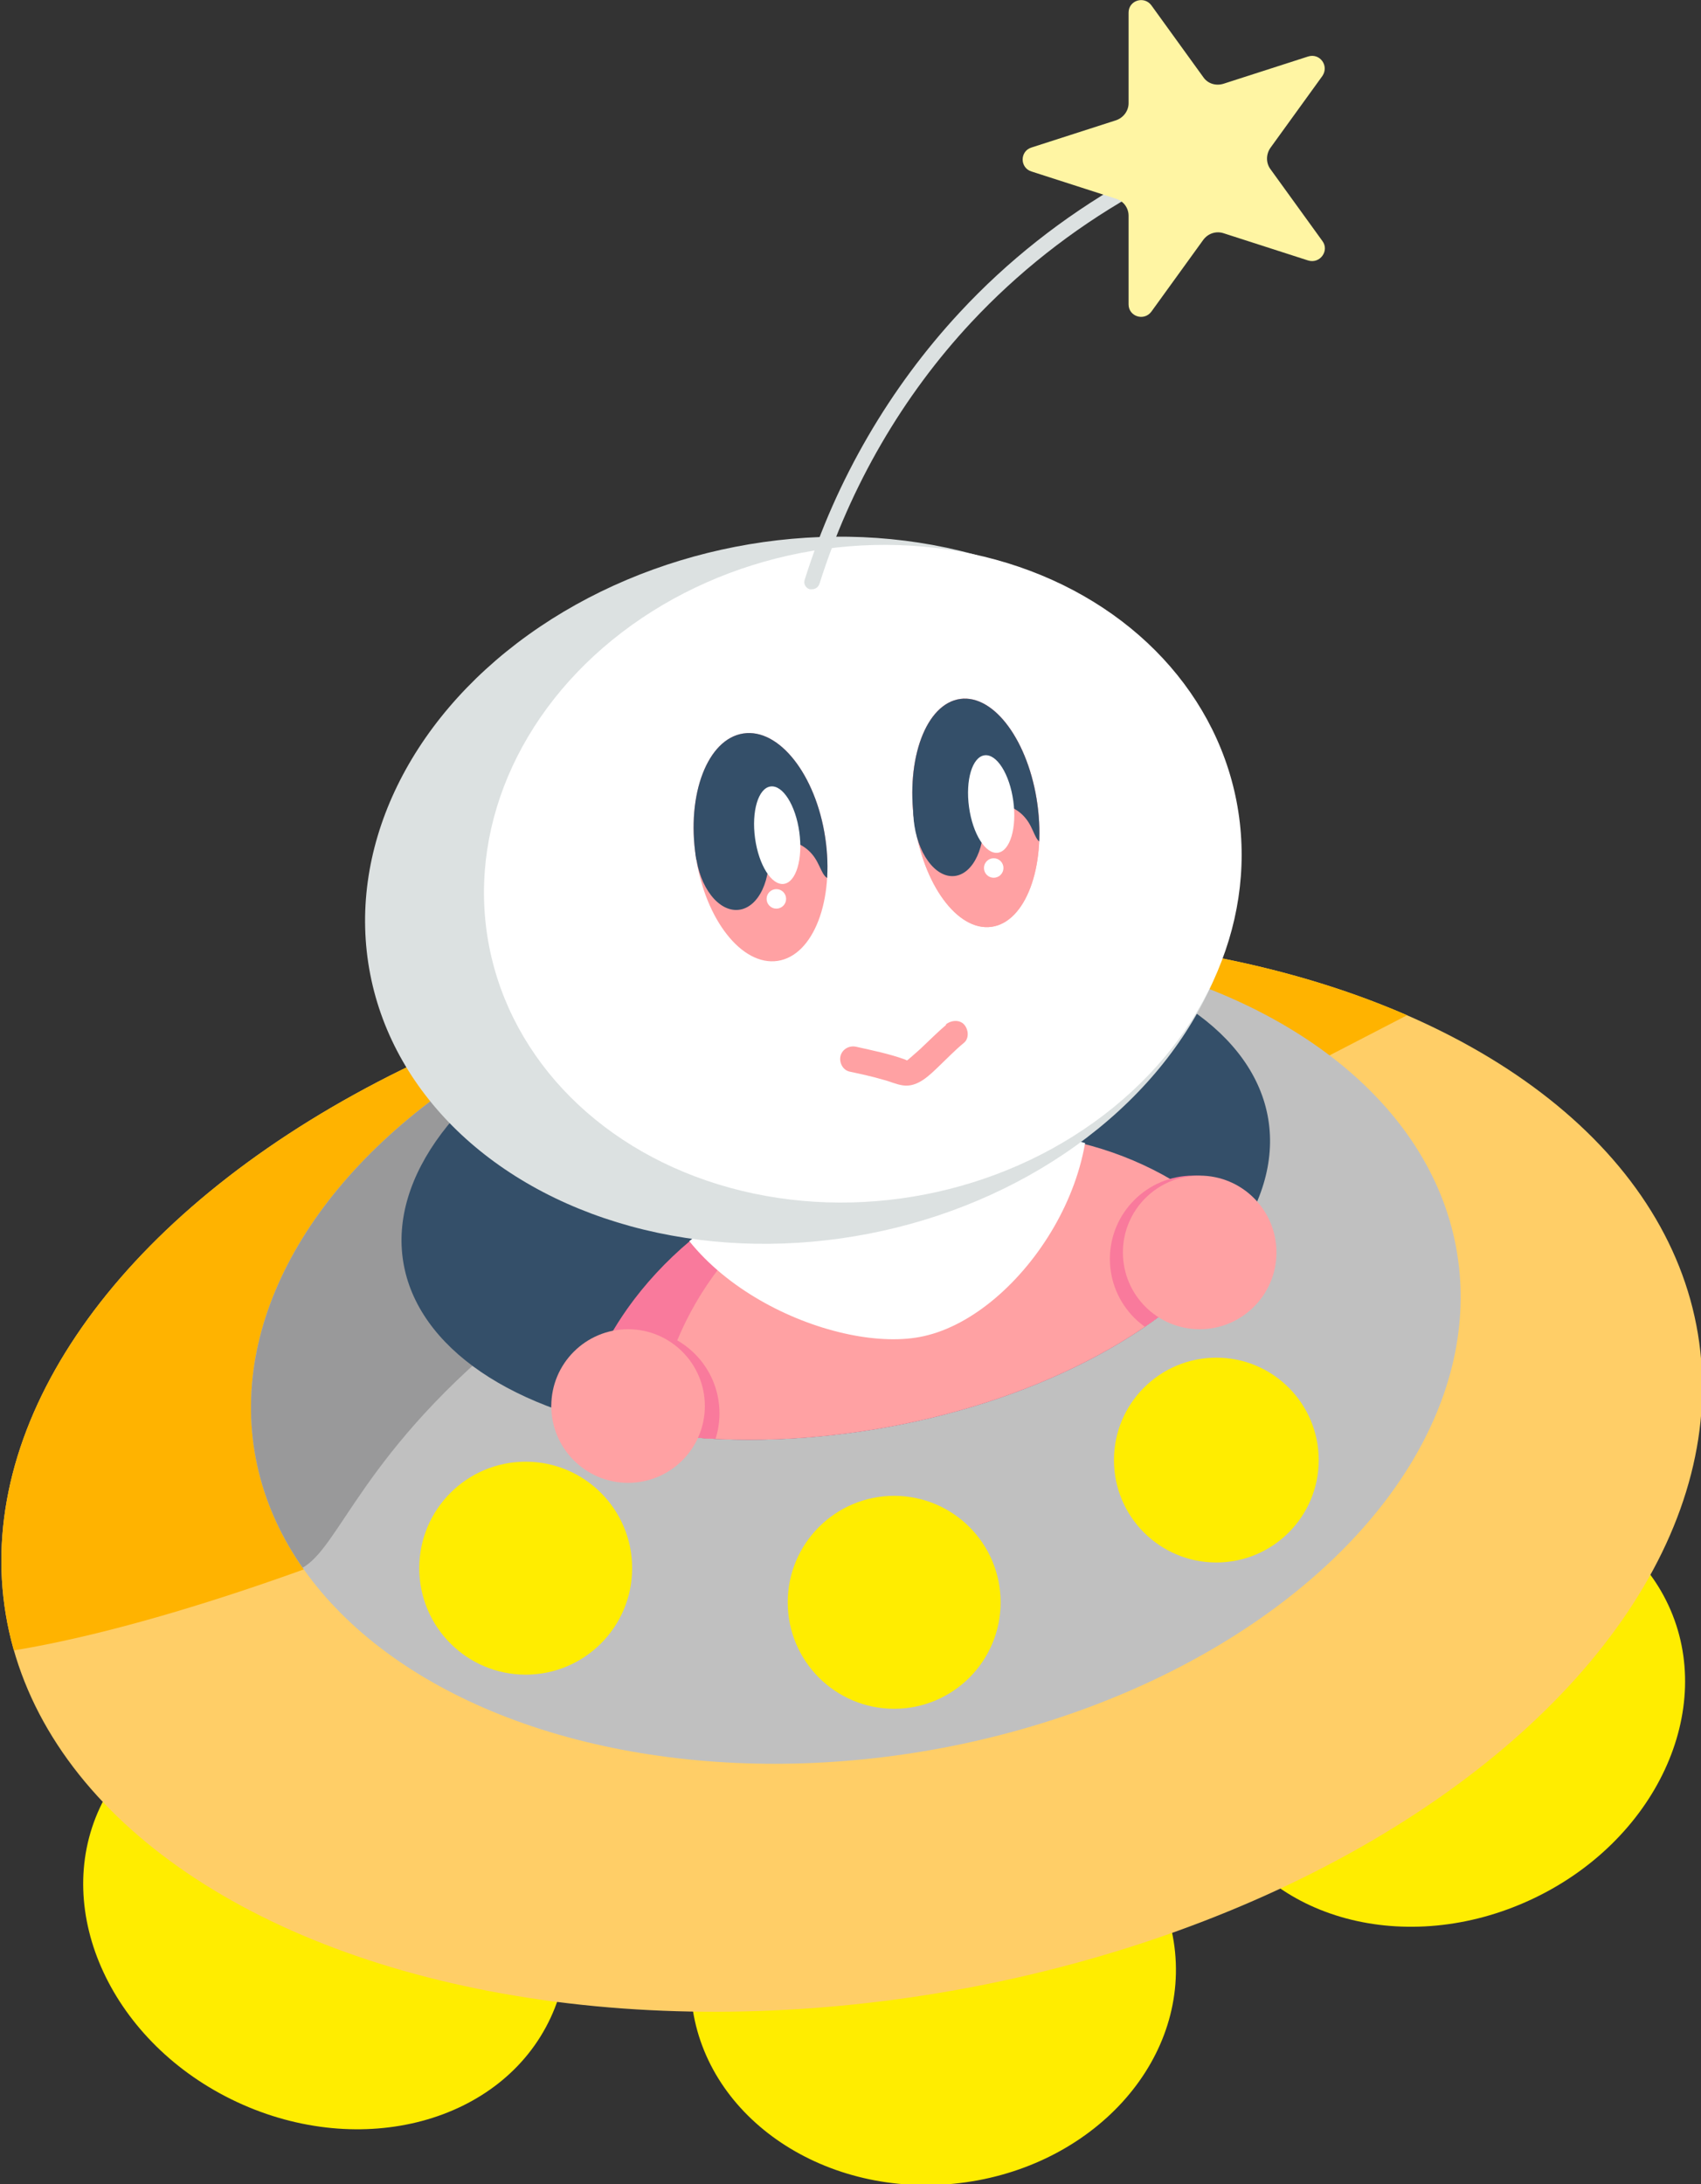 <?xml version="1.0" encoding="UTF-8"?>
<svg id="_レイヤー_1" data-name="レイヤー_1" xmlns="http://www.w3.org/2000/svg" version="1.1" xmlns:xlink="http://www.w3.org/1999/xlink" viewBox="0 0 418.7 537.5">
  <rect x="0" y="0" width="418.7" height="537.5" fill="#333333" stroke="none"/>
  <!-- Generator: Adobe Illustrator 29.3.0, SVG Export Plug-In . SVG Version: 2.1.0 Build 146)  -->
  <defs>
    <style>
      .st0 {
        clip-path: url(#clippath-6);
      }

      .st1 {
        clip-path: url(#clippath-7);
      }

      .st2 {
        clip-path: url(#clippath-9);
      }

      .st3 {
        fill: #dce1e1;
      }

      .st4 {
        clip-path: url(#clippath-10);
      }

      .st5 {
        fill: #fff;
      }

      .st6 {
        clip-path: url(#clippath-11);
      }

      .st7 {
        fill: none;
      }

      .st8 {
        fill: #ffb300;
      }

      .st9 {
        clip-path: url(#clippath-8);
      }

      .st10 {
        fill: silver;
      }

      .st11 {
        fill: #ffb1ae;
      }

      .st12 {
        fill: #ffa1a3;
      }

      .st13 {
        fill: #344f69;
      }

      .st14 {
        fill: #fff5a3;
      }

      .st15 {
        fill: #f97a9c;
      }

      .st16 {
        fill: #ffce67;
      }

      .st17 {
        fill: #99999a;
      }

      .st18 {
        fill: #ffed00;
      }
    </style>
    <clipPath id="clippath-2">
      <ellipse class="st7" cx="205.5" cy="293.2" rx="107.9" ry="59.5" transform="translate(-44.9 37.3) rotate(-9.4)"/>
    </clipPath>
    <clipPath id="clippath-6">
      <ellipse class="st7" cx="209.4" cy="363" rx="211.1" ry="129.5" transform="translate(-56.2 38.8) rotate(-9.4)"/>
    </clipPath>
    <clipPath id="clippath-7">
      <ellipse class="st7" cx="210.4" cy="333" rx="150" ry="99.6" transform="translate(-51.3 38.6) rotate(-9.4)"/>
    </clipPath>
    <clipPath id="clippath-8">
      <ellipse class="st7" cx="205.5" cy="293.2" rx="107.9" ry="59.5" transform="translate(-44.9 37.3) rotate(-9.4)"/>
    </clipPath>
    <clipPath id="clippath-9">
      <path class="st7" d="M325.1,340.7c-8.2-42.1-51.2-69.2-96.1-60.4-1.7.3-3.3.7-4.9,1.1-1.9.3-3.7.6-5.6.9-50.6,9.9-85,52-76.8,94.1,8.2,42.1,55.9,68.2,106.6,58.4,1.9-.4,3.7-.8,5.5-1.2,1.6-.2,3.3-.5,4.9-.8,44.9-8.8,74.6-50,66.4-92.1Z"/>
    </clipPath>
    <clipPath id="clippath-10">
      <ellipse class="st12" cx="240.3" cy="199.9" rx="15.3" ry="28.3" transform="translate(-25 34.6) rotate(-7.8)"/>
    </clipPath>
    <clipPath id="clippath-11">
      <ellipse class="st12" cx="187.1" cy="208.7" rx="16.1" ry="28.3" transform="translate(-29 30.1) rotate(-8.6)"/>
    </clipPath>
    <clipPath id="clippath-14">
      <ellipse class="st7" cx="205.5" cy="293.2" rx="107.9" ry="59.5" transform="translate(-44.9 37.3) rotate(-9.4)"/>
    </clipPath>
  </defs>
  <g>
    <g>
      <ellipse class="st18" cx="230.1" cy="486" rx="59.8" ry="51.4" transform="translate(-46.7 25) rotate(-5.6)"/>
      <ellipse class="st18" cx="355.2" cy="420.9" rx="61.2" ry="51.4" transform="translate(-144.6 189.5) rotate(-25)"/>
      <ellipse class="st18" cx="80.1" cy="470.6" rx="51.4" ry="61.2" transform="translate(-380.3 344.4) rotate(-65)"/>
      <ellipse class="st16" cx="209.4" cy="363" rx="211.1" ry="129.5" transform="translate(-56.2 38.8) rotate(-9.4)"/>
      <g class="st0">
        <path class="st8" d="M352.8,246.5l-131.4,68c-61,42-194.5,98-246.8,93.5-11.6-1-23,1.8-34.1,2-22.4-34.6-44.8-69.2-67.2-103.8L-29.7,109l321.6,34.6,61,103Z"/>
      </g>
      <ellipse class="st10" cx="210.4" cy="333" rx="150" ry="99.6" transform="translate(-51.3 38.6) rotate(-9.4)"/>
      <g class="st1">
        <path class="st17" d="M198.6,114.9c40.5,28.5,26.3,145.6-26.9,184.6-15.1,11.1-31.7,14.7-56.6,37.7-31.5,29.2-33.5,49.8-44.9,49.7-25.4-.3-74.4-102.9-36.3-184.3,33.2-70.8,127.1-114.2,164.6-87.8Z"/>
      </g>
      <circle class="st18" cx="299.4" cy="359.3" r="25.2"/>
      <circle class="st18" cx="220.1" cy="394.3" r="26.2"/>
      <circle class="st18" cx="129.4" cy="385.9" r="26.2"/>
      <ellipse class="st13" cx="205.5" cy="293.2" rx="107.9" ry="59.5" transform="translate(-44.9 37.3) rotate(-9.4)"/>
    </g>
    <g class="st9">
      <g class="st2">
        <ellipse class="st15" cx="233.4" cy="358.6" rx="93.4" ry="77.7" transform="translate(-64.3 51.3) rotate(-11)"/>
        <ellipse class="st12" cx="243.8" cy="356.5" rx="82.8" ry="77.7" transform="translate(-63.8 53.3) rotate(-11)"/>
        <path class="st5" d="M265.1,258c11.1,28.2-13.7,65.5-37.7,70.8-20.8,4.7-61.4-12.5-66.3-41.8-4.3-25.5,12-52.4,39.3-60,27.4-7.7,55.4,7.1,64.7,31Z"/>
      </g>
      <circle class="st15" cx="156.4" cy="347.8" r="20.7"/>
      <circle class="st15" cx="293.7" cy="309.8" r="20.5"/>
    </g>
  </g>
  <circle class="st12" cx="295.3" cy="308.2" r="18.9"/>
  <circle class="st12" cx="154.6" cy="346" r="18.9"/>
  <g>
    <ellipse class="st3" cx="197.6" cy="218.9" rx="108.3" ry="86.1" transform="translate(-38.3 41.9) rotate(-11)"/>
    <ellipse class="st5" cx="212.5" cy="214.8" rx="93.7" ry="80.4" transform="translate(-37.2 44.7) rotate(-11)"/>
  </g>
  <g>
    <path class="st3" d="M199.9,145c-.2,0-.4,0-.6,0-1-.3-1.6-1.4-1.2-2.4,7.7-24.6,21-47.3,38.2-65.8,11.7-12.6,25.3-23.3,40.3-31.9.9-.5,2.1-.2,2.6.7s.2,2.1-.7,2.6c-14.7,8.4-28,18.9-39.4,31.1-16.9,18.1-29.8,40.3-37.4,64.4-.3.8-1,1.3-1.8,1.3Z"/>
    <path class="st14" d="M277.8,24.9V3.1c0-3,3.8-4.2,5.6-1.8l12.8,17.7c1.1,1.6,3.1,2.2,5,1.6l20.8-6.7c2.9-.9,5.2,2.3,3.5,4.8l-12.8,17.7c-1.1,1.6-1.1,3.7,0,5.2l12.8,17.7c1.8,2.4-.6,5.7-3.5,4.8l-20.8-6.7c-1.8-.6-3.8,0-5,1.6l-12.8,17.7c-1.8,2.4-5.6,1.2-5.6-1.8v-21.8c0-1.9-1.2-3.6-3.1-4.2l-20.8-6.7c-2.9-.9-2.9-5,0-5.9l20.8-6.7c1.8-.6,3.1-2.3,3.1-4.2Z"/>
  </g>
  <g>
    <ellipse class="st11" cx="240.3" cy="199.9" rx="15.3" ry="28.3" transform="translate(-25 34.6) rotate(-7.8)"/>
    <g>
      <ellipse class="st12" cx="240.3" cy="199.9" rx="15.3" ry="28.3" transform="translate(-25 34.6) rotate(-7.8)"/>
      <g class="st4">
        <path class="st13" d="M256.7,207.5c-2-.3-2.1-3.6-4.3-6.2-1.8-2.2-4.5-3.4-6.9-3.4-.5,0-3.6-.3-6.6,1.7-1.8,1.2-1.5,1.8-3,2.5-2.3,1.1-3.2-.3-7,0-3.5.2-4.7,1.5-6.2.4-1.1-.8-1.6-2.2-1.9-3.5-1.2-5.1-.7-10.6.4-15.7.9-4,2.2-7.9,3.5-11.8,1-2.7,2-5.4,3.6-7.6,1.7-2.3,3.9-4.1,6.1-5.8,1.3-1,2.6-2,4.1-2.5,1.6-.5,3.2-.4,4.9-.4,3.5,0,7-.3,10.5.2,3.5.5,7,2.1,9.1,5.1,1.6,2.3,2.2,5.2,2.6,8,1.8,11.8,1.3,24,.3,35.9-.1,1.3-.7,2.9-1.9,3.4-1.5.7-2.9-.9-6-.5-.9.1-.9.3-1.3.2Z"/>
      </g>
    </g>
    <ellipse class="st13" cx="233.6" cy="200.7" rx="8.6" ry="14.7" transform="translate(-18.6 24) rotate(-5.6)"/>
    <ellipse class="st5" cx="244" cy="197.7" rx="5.5" ry="12.1" transform="translate(-24.6 35.1) rotate(-7.8)"/>
    <circle class="st5" cx="244.6" cy="213.6" r="2.4"/>
  </g>
  <g>
    <g>
      <ellipse class="st12" cx="187.1" cy="208.7" rx="16.1" ry="28.3" transform="translate(-29 30.1) rotate(-8.6)"/>
      <g class="st6">
        <path class="st13" d="M204.3,216.3c-2.1-.3-2.2-3.6-4.5-6.2-1.9-2.2-4.8-3.4-7.2-3.4-.5,0-3.8-.3-6.9,1.7-1.9,1.2-1.6,1.8-3.1,2.5-2.4,1.1-3.4-.3-7.4,0-3.7.2-4.9,1.5-6.5.4-1.1-.8-1.7-2.2-2-3.5-1.3-5.1-.8-10.6.4-15.7.9-4,2.3-7.9,3.7-11.8,1-2.7,2.1-5.4,3.8-7.6,1.8-2.3,4.1-4.1,6.4-5.8,1.3-1,2.7-2,4.3-2.5,1.7-.5,3.4-.4,5.1-.4,3.7,0,7.4-.3,11,.2,3.6.5,7.3,2.1,9.5,5.1,1.6,2.3,2.3,5.2,2.7,8,1.9,11.8,1.4,24,.3,35.9-.1,1.3-.8,2.9-2,3.4-1.5.7-3-.9-6.3-.5-.9.1-.9.3-1.3.2Z"/>
      </g>
    </g>
    <ellipse class="st13" cx="180" cy="209.5" rx="9" ry="14.7" transform="translate(-21.7 20.8) rotate(-6.3)"/>
    <ellipse class="st5" cx="191.4" cy="205.4" rx="5.5" ry="12.1" transform="translate(-26.2 28) rotate(-7.8)"/>
    <circle class="st5" cx="191.1" cy="221.2" r="2.4"/>
  </g>
  <path class="st12" d="M232.9,252.2c-1.9,1.6-3.7,3.4-5.5,5.1-1,1-2.1,1.9-3.1,2.8-.4.3-.8.8-1.2.9.4,0-.2-.2-.4-.3-3.9-1.4-7.9-2.2-11.9-3.1-1.7-.4-3.4.5-3.9,2.2-.4,1.6.5,3.5,2.2,3.9,2.8.6,5.6,1.2,8.3,2,1.6.4,3.3,1.2,4.9,1.4,3.6.5,6.5-2.5,8.9-4.8,2-1.9,3.9-3.9,6.1-5.7,1.3-1.1,1.1-3.3,0-4.5s-3.1-1.1-4.5,0h0Z"/>
</svg>